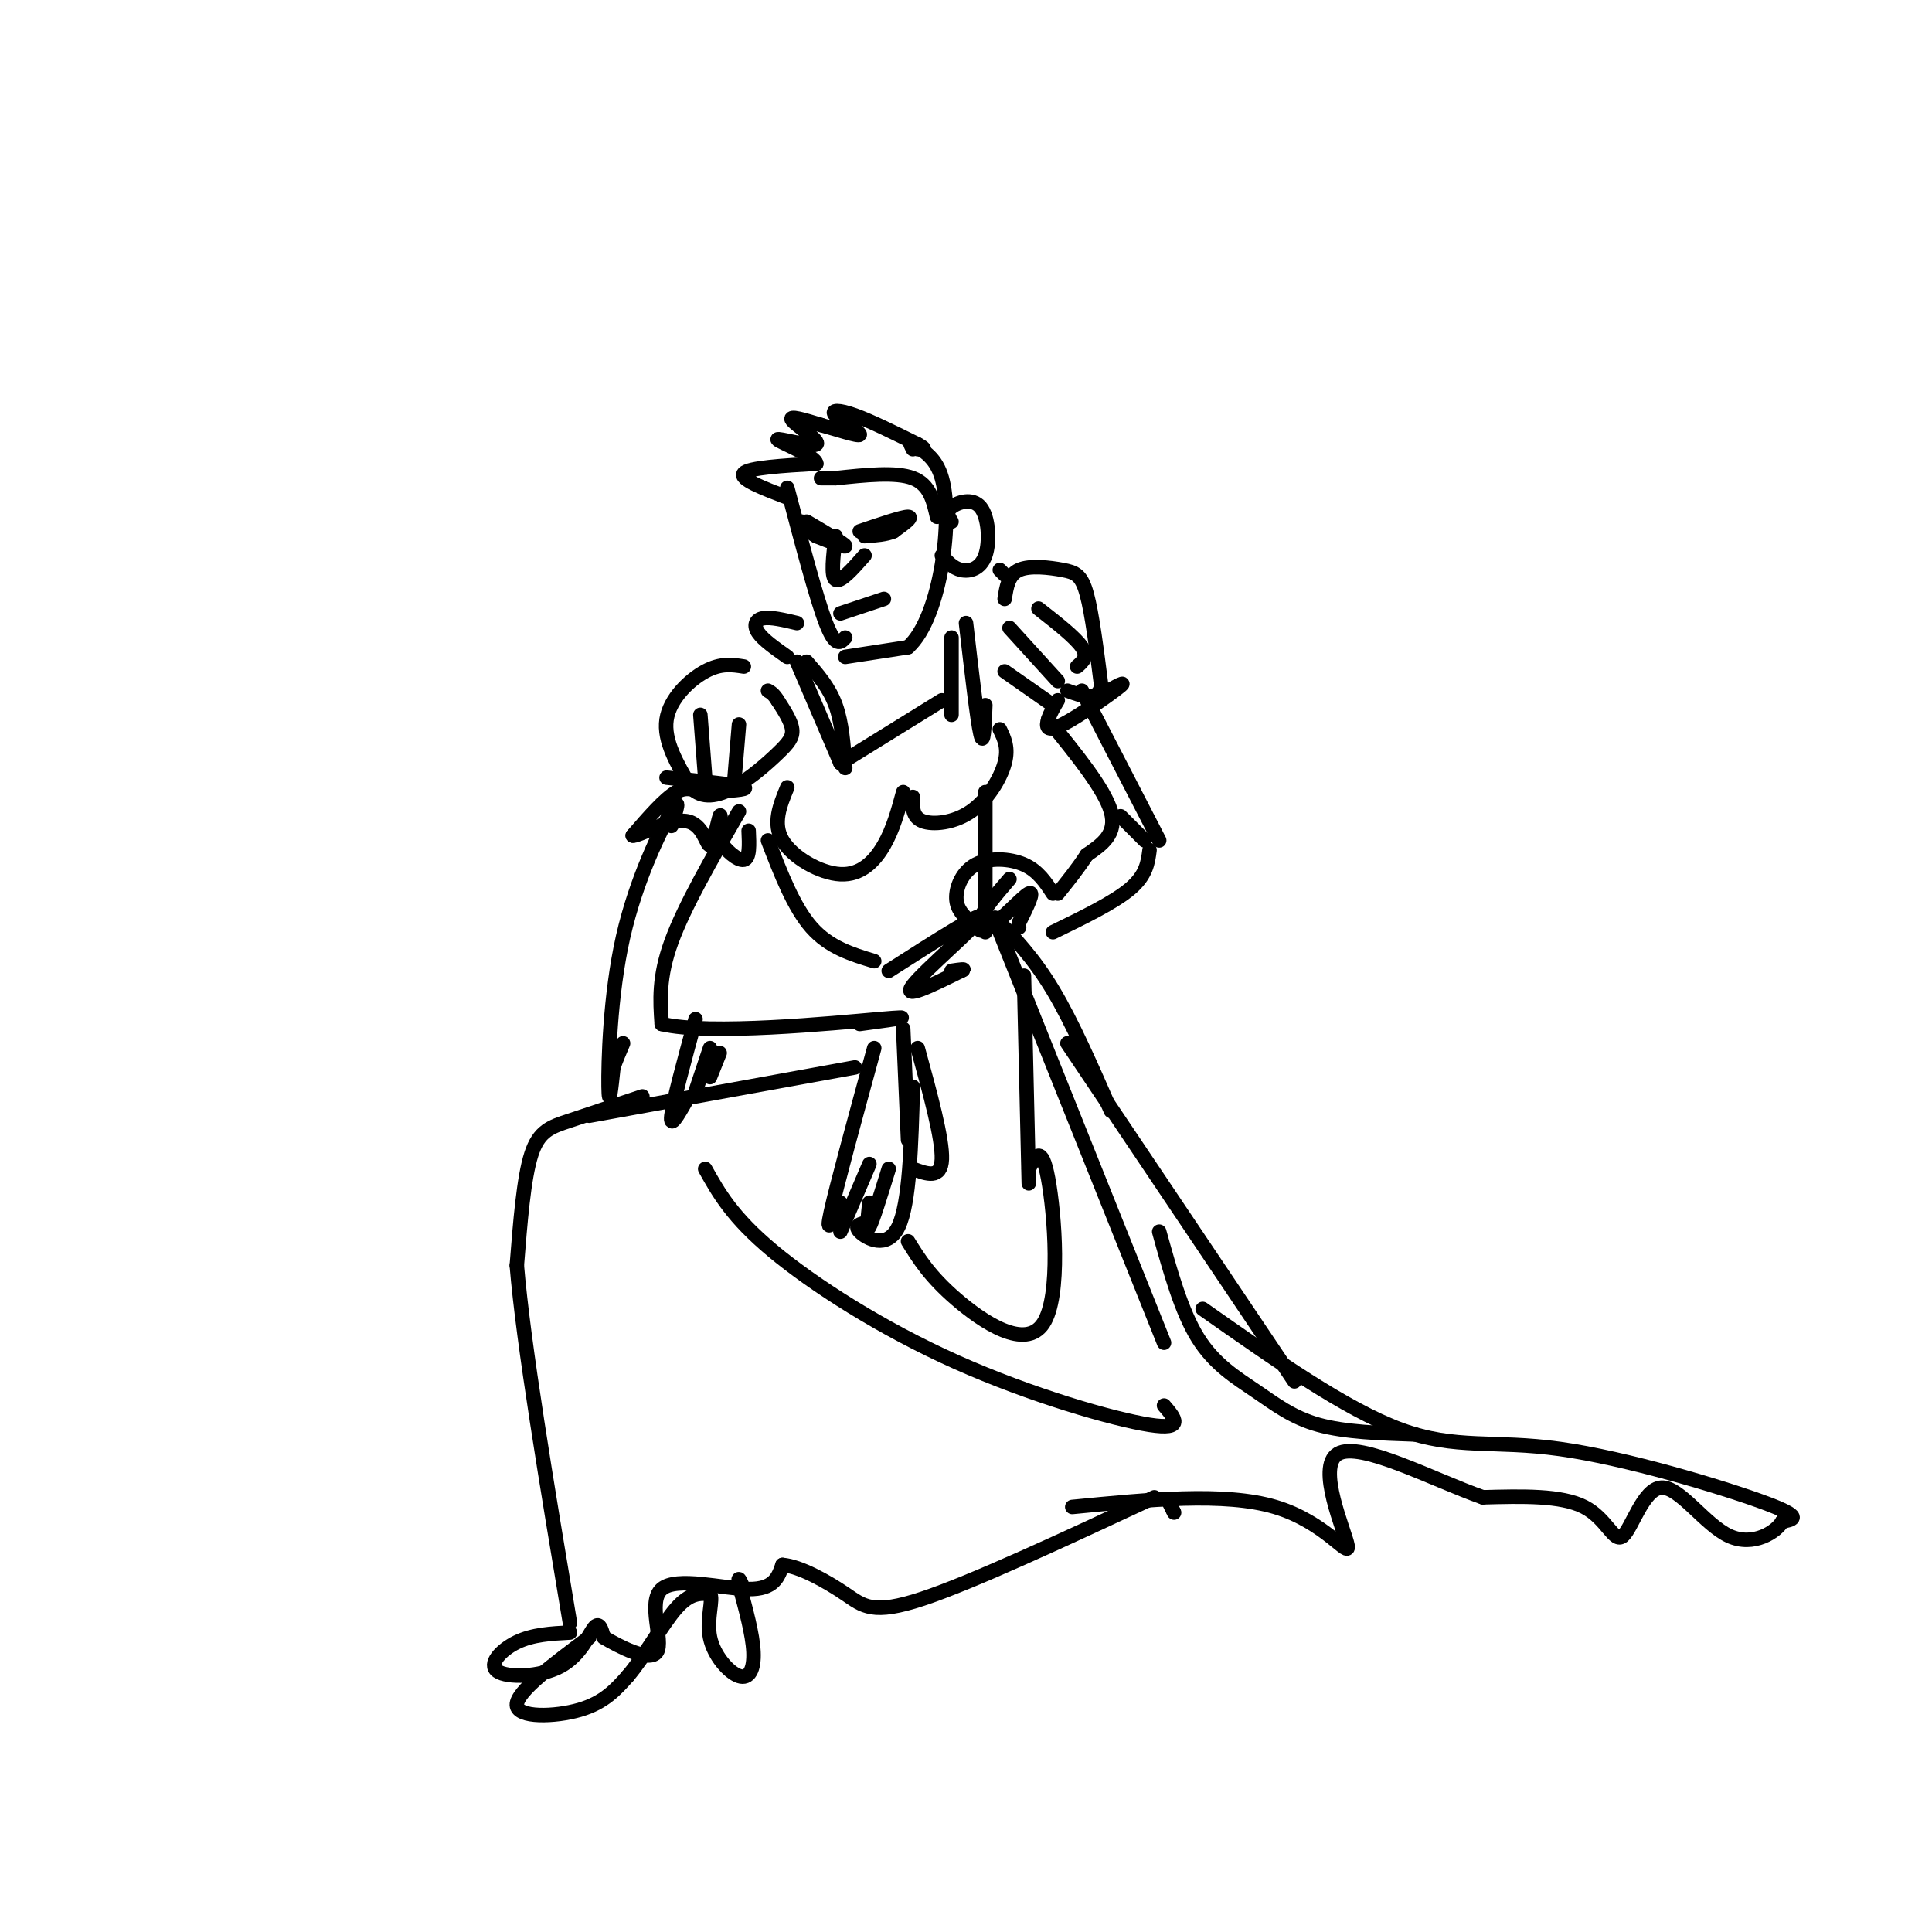 <svg viewBox='0 0 400 400' version='1.1' xmlns='http://www.w3.org/2000/svg' xmlns:xlink='http://www.w3.org/1999/xlink'><g fill='none' stroke='rgb(0,0,0)' stroke-width='3' stroke-linecap='round' stroke-linejoin='round'><path d='M154,138c-2.378,-0.378 -4.756,-0.756 -8,1c-3.244,1.756 -7.356,5.644 -8,10c-0.644,4.356 2.178,9.178 5,14'/><path d='M143,163c2.324,2.530 5.633,1.853 9,0c3.367,-1.853 6.791,-4.884 9,-7c2.209,-2.116 3.203,-3.319 3,-5c-0.203,-1.681 -1.601,-3.841 -3,-6'/><path d='M161,145c-0.833,-1.333 -1.417,-1.667 -2,-2'/><path d='M138,161c7.333,0.750 14.667,1.500 16,2c1.333,0.500 -3.333,0.750 -8,1'/><path d='M146,164c-2.178,-0.244 -3.622,-1.356 -6,0c-2.378,1.356 -5.689,5.178 -9,9'/><path d='M131,173c0.828,0.298 7.397,-3.456 11,-3c3.603,0.456 4.239,5.123 5,5c0.761,-0.123 1.646,-5.035 2,-6c0.354,-0.965 0.177,2.018 0,5'/><path d='M149,174c1.067,1.933 3.733,4.267 5,4c1.267,-0.267 1.133,-3.133 1,-6'/><path d='M152,162c0.000,0.000 1.000,-12.000 1,-12'/><path d='M146,161c0.000,0.000 -1.000,-13.000 -1,-13'/><path d='M139,171c1.036,-3.262 2.071,-6.524 0,-3c-2.071,3.524 -7.250,13.833 -10,26c-2.750,12.167 -3.071,26.190 -3,31c0.071,4.810 0.536,0.405 1,-4'/><path d='M127,221c0.500,-1.500 1.250,-3.250 2,-5'/><path d='M153,168c-5.667,9.833 -11.333,19.667 -14,27c-2.667,7.333 -2.333,12.167 -2,17'/><path d='M137,212c9.867,2.378 35.533,-0.178 45,-1c9.467,-0.822 2.733,0.089 -4,1'/><path d='M122,231c0.000,0.000 55.000,-10.000 55,-10'/><path d='M187,213c0.000,0.000 1.000,23.000 1,23'/><path d='M181,217c-3.917,14.333 -7.833,28.667 -9,34c-1.167,5.333 0.417,1.667 2,-2'/><path d='M190,217c2.583,9.417 5.167,18.833 5,23c-0.167,4.167 -3.083,3.083 -6,2'/><path d='M189,225c-0.333,12.089 -0.667,24.178 -3,29c-2.333,4.822 -6.667,2.378 -8,1c-1.333,-1.378 0.333,-1.689 2,-2'/><path d='M184,242c-1.667,5.417 -3.333,10.833 -4,12c-0.667,1.167 -0.333,-1.917 0,-5'/><path d='M180,241c0.000,0.000 -6.000,14.000 -6,14'/><path d='M144,211c-2.333,8.583 -4.667,17.167 -5,20c-0.333,2.833 1.333,-0.083 3,-3'/><path d='M149,218c0.000,0.000 -2.000,5.000 -2,5'/><path d='M147,217c0.000,0.000 -3.000,9.000 -3,9'/><path d='M163,136c-2.489,-1.756 -4.978,-3.511 -6,-5c-1.022,-1.489 -0.578,-2.711 1,-3c1.578,-0.289 4.289,0.356 7,1'/><path d='M165,137c0.000,0.000 9.000,21.000 9,21'/><path d='M167,137c2.333,2.667 4.667,5.333 6,9c1.333,3.667 1.667,8.333 2,13'/><path d='M174,158c0.000,0.000 21.000,-13.000 21,-13'/><path d='M197,148c0.000,0.000 0.000,-16.000 0,-16'/><path d='M200,129c1.167,10.083 2.333,20.167 3,23c0.667,2.833 0.833,-1.583 1,-6'/><path d='M207,118c0.000,0.000 1.000,1.000 1,1'/><path d='M208,124c0.381,-2.500 0.762,-5.000 3,-6c2.238,-1.000 6.333,-0.500 9,0c2.667,0.500 3.905,1.000 5,5c1.095,4.000 2.048,11.500 3,19'/><path d='M228,142c-0.667,3.333 -3.833,2.167 -7,1'/><path d='M215,126c3.833,3.000 7.667,6.000 9,8c1.333,2.000 0.167,3.000 -1,4'/><path d='M209,130c0.000,0.000 10.000,11.000 10,11'/><path d='M208,139c0.000,0.000 10.000,7.000 10,7'/><path d='M219,145c-0.792,1.321 -1.583,2.643 -2,4c-0.417,1.357 -0.458,2.750 3,1c3.458,-1.750 10.417,-6.643 12,-8c1.583,-1.357 -2.208,0.821 -6,3'/><path d='M163,163c-1.536,3.744 -3.071,7.488 -1,11c2.071,3.512 7.750,6.792 12,7c4.250,0.208 7.071,-2.655 9,-6c1.929,-3.345 2.964,-7.173 4,-11'/><path d='M189,165c-0.071,2.083 -0.143,4.167 2,5c2.143,0.833 6.500,0.417 10,-2c3.500,-2.417 6.143,-6.833 7,-10c0.857,-3.167 -0.071,-5.083 -1,-7'/><path d='M204,164c0.000,0.000 0.000,29.000 0,29'/><path d='M159,174c2.667,6.917 5.333,13.833 9,18c3.667,4.167 8.333,5.583 13,7'/><path d='M184,201c9.800,-6.267 19.600,-12.533 19,-11c-0.600,1.533 -11.600,10.867 -14,14c-2.400,3.133 3.800,0.067 10,-3'/><path d='M199,201c1.333,-0.500 -0.333,-0.250 -2,0'/><path d='M133,227c-5.511,1.844 -11.022,3.689 -15,5c-3.978,1.311 -6.422,2.089 -8,7c-1.578,4.911 -2.289,13.956 -3,23'/><path d='M107,262c1.333,16.167 6.167,45.083 11,74'/><path d='M118,338c-3.855,0.203 -7.710,0.405 -11,2c-3.290,1.595 -6.016,4.582 -4,6c2.016,1.418 8.774,1.266 13,-1c4.226,-2.266 5.922,-6.648 7,-8c1.078,-1.352 1.539,0.324 2,2'/><path d='M125,339c3.005,1.793 9.517,5.274 11,3c1.483,-2.274 -2.062,-10.305 1,-13c3.062,-2.695 12.732,-0.056 18,0c5.268,0.056 6.134,-2.472 7,-5'/><path d='M162,324c3.643,0.274 9.250,3.458 13,6c3.750,2.542 5.643,4.440 16,1c10.357,-3.440 29.179,-12.220 48,-21'/><path d='M207,193c0.000,0.000 34.000,85.000 34,85'/><path d='M221,216c0.000,0.000 47.000,70.000 47,70'/><path d='M240,255c2.292,8.250 4.583,16.500 8,22c3.417,5.500 7.958,8.250 12,11c4.042,2.750 7.583,5.500 13,7c5.417,1.500 12.708,1.750 20,2'/><path d='M249,271c14.821,10.417 29.643,20.833 41,25c11.357,4.167 19.250,2.083 33,4c13.750,1.917 33.357,7.833 42,11c8.643,3.167 6.321,3.583 4,4'/><path d='M369,315c-1.137,2.091 -5.979,5.320 -11,3c-5.021,-2.320 -10.222,-10.189 -14,-10c-3.778,0.189 -6.132,8.435 -8,10c-1.868,1.565 -3.248,-3.553 -8,-6c-4.752,-2.447 -12.876,-2.224 -21,-2'/><path d='M307,310c-10.270,-3.627 -25.443,-11.694 -30,-9c-4.557,2.694 1.504,16.148 2,19c0.496,2.852 -4.573,-4.900 -15,-8c-10.427,-3.100 -26.214,-1.550 -42,0'/><path d='M146,242c2.792,4.994 5.583,9.988 14,17c8.417,7.012 22.458,16.042 38,23c15.542,6.958 32.583,11.845 40,13c7.417,1.155 5.208,-1.423 3,-4'/><path d='M188,257c2.244,3.625 4.488,7.250 10,12c5.512,4.750 14.292,10.625 18,5c3.708,-5.625 2.345,-22.750 1,-30c-1.345,-7.250 -2.673,-4.625 -4,-2'/><path d='M212,202c0.000,0.000 1.000,43.000 1,43'/><path d='M217,149c5.833,7.167 11.667,14.333 13,19c1.333,4.667 -1.833,6.833 -5,9'/><path d='M225,177c-1.833,2.833 -3.917,5.417 -6,8'/><path d='M218,185c-1.542,-2.357 -3.083,-4.714 -6,-6c-2.917,-1.286 -7.208,-1.500 -10,0c-2.792,1.500 -4.083,4.714 -4,7c0.083,2.286 1.542,3.643 3,5'/><path d='M201,191c0.667,0.667 0.833,-0.167 1,-1'/><path d='M209,182c-2.512,2.911 -5.024,5.821 -6,8c-0.976,2.179 -0.417,3.625 2,2c2.417,-1.625 6.690,-6.321 8,-7c1.310,-0.679 -0.345,2.661 -2,6'/><path d='M211,191c-0.333,1.167 -0.167,1.083 0,1'/><path d='M218,193c6.333,-3.083 12.667,-6.167 16,-9c3.333,-2.833 3.667,-5.417 4,-8'/><path d='M240,174c0.000,0.000 -16.000,-31.000 -16,-31'/><path d='M232,169c0.000,0.000 5.000,5.000 5,5'/><path d='M163,101c3.000,11.417 6.000,22.833 8,28c2.000,5.167 3.000,4.083 4,3'/><path d='M175,136c0.000,0.000 13.000,-2.000 13,-2'/><path d='M188,134c3.524,-3.167 5.833,-10.083 7,-17c1.167,-6.917 1.190,-13.833 0,-18c-1.190,-4.167 -3.595,-5.583 -6,-7'/><path d='M189,92c-1.000,-1.000 -0.500,0.000 0,1'/><path d='M167,108c3.833,2.250 7.667,4.500 8,5c0.333,0.500 -2.833,-0.750 -6,-2'/><path d='M169,111c-1.500,-0.833 -2.250,-1.917 -3,-3'/><path d='M178,110c4.417,-1.500 8.833,-3.000 10,-3c1.167,0.000 -0.917,1.500 -3,3'/><path d='M185,110c-1.500,0.667 -3.750,0.833 -6,1'/><path d='M173,111c-0.500,4.167 -1.000,8.333 0,9c1.000,0.667 3.500,-2.167 6,-5'/><path d='M174,127c0.000,0.000 9.000,-3.000 9,-3'/><path d='M163,103c-5.000,-1.917 -10.000,-3.833 -9,-5c1.000,-1.167 8.000,-1.583 15,-2'/><path d='M169,96c-0.075,-1.585 -7.762,-4.549 -8,-5c-0.238,-0.451 6.974,1.609 8,1c1.026,-0.609 -4.136,-3.888 -5,-5c-0.864,-1.112 2.568,-0.056 6,1'/><path d='M170,88c3.065,0.831 7.729,2.408 8,2c0.271,-0.408 -3.850,-2.802 -5,-4c-1.150,-1.198 0.671,-1.199 4,0c3.329,1.199 8.164,3.600 13,6'/><path d='M190,92c2.167,1.167 1.083,1.083 0,1'/><path d='M197,108c-0.616,-0.994 -1.231,-1.987 0,-3c1.231,-1.013 4.309,-2.045 6,0c1.691,2.045 1.994,7.166 1,10c-0.994,2.834 -3.284,3.381 -5,3c-1.716,-0.381 -2.858,-1.691 -4,-3'/><path d='M194,107c-0.750,-3.333 -1.500,-6.667 -5,-8c-3.500,-1.333 -9.750,-0.667 -16,0'/><path d='M173,99c-3.167,0.000 -3.083,0.000 -3,0'/><path d='M206,190c4.000,4.167 8.000,8.333 12,15c4.000,6.667 8.000,15.833 12,25'/><path d='M122,339c-7.556,5.644 -15.111,11.289 -15,14c0.111,2.711 7.889,2.489 13,1c5.111,-1.489 7.556,-4.244 10,-7'/><path d='M130,347c3.467,-4.067 7.133,-10.733 10,-14c2.867,-3.267 4.933,-3.133 7,-3'/><path d='M147,330c0.777,1.054 -0.781,5.190 0,9c0.781,3.810 3.903,7.295 6,8c2.097,0.705 3.171,-1.370 3,-5c-0.171,-3.630 -1.585,-8.815 -3,-14'/><path d='M153,328c-0.333,-2.167 0.333,-0.583 1,1'/><path d='M242,311c0.000,0.000 1.000,2.000 1,2'/><path d='M243,313c0.167,0.333 0.083,0.167 0,0'/></g>
</svg>